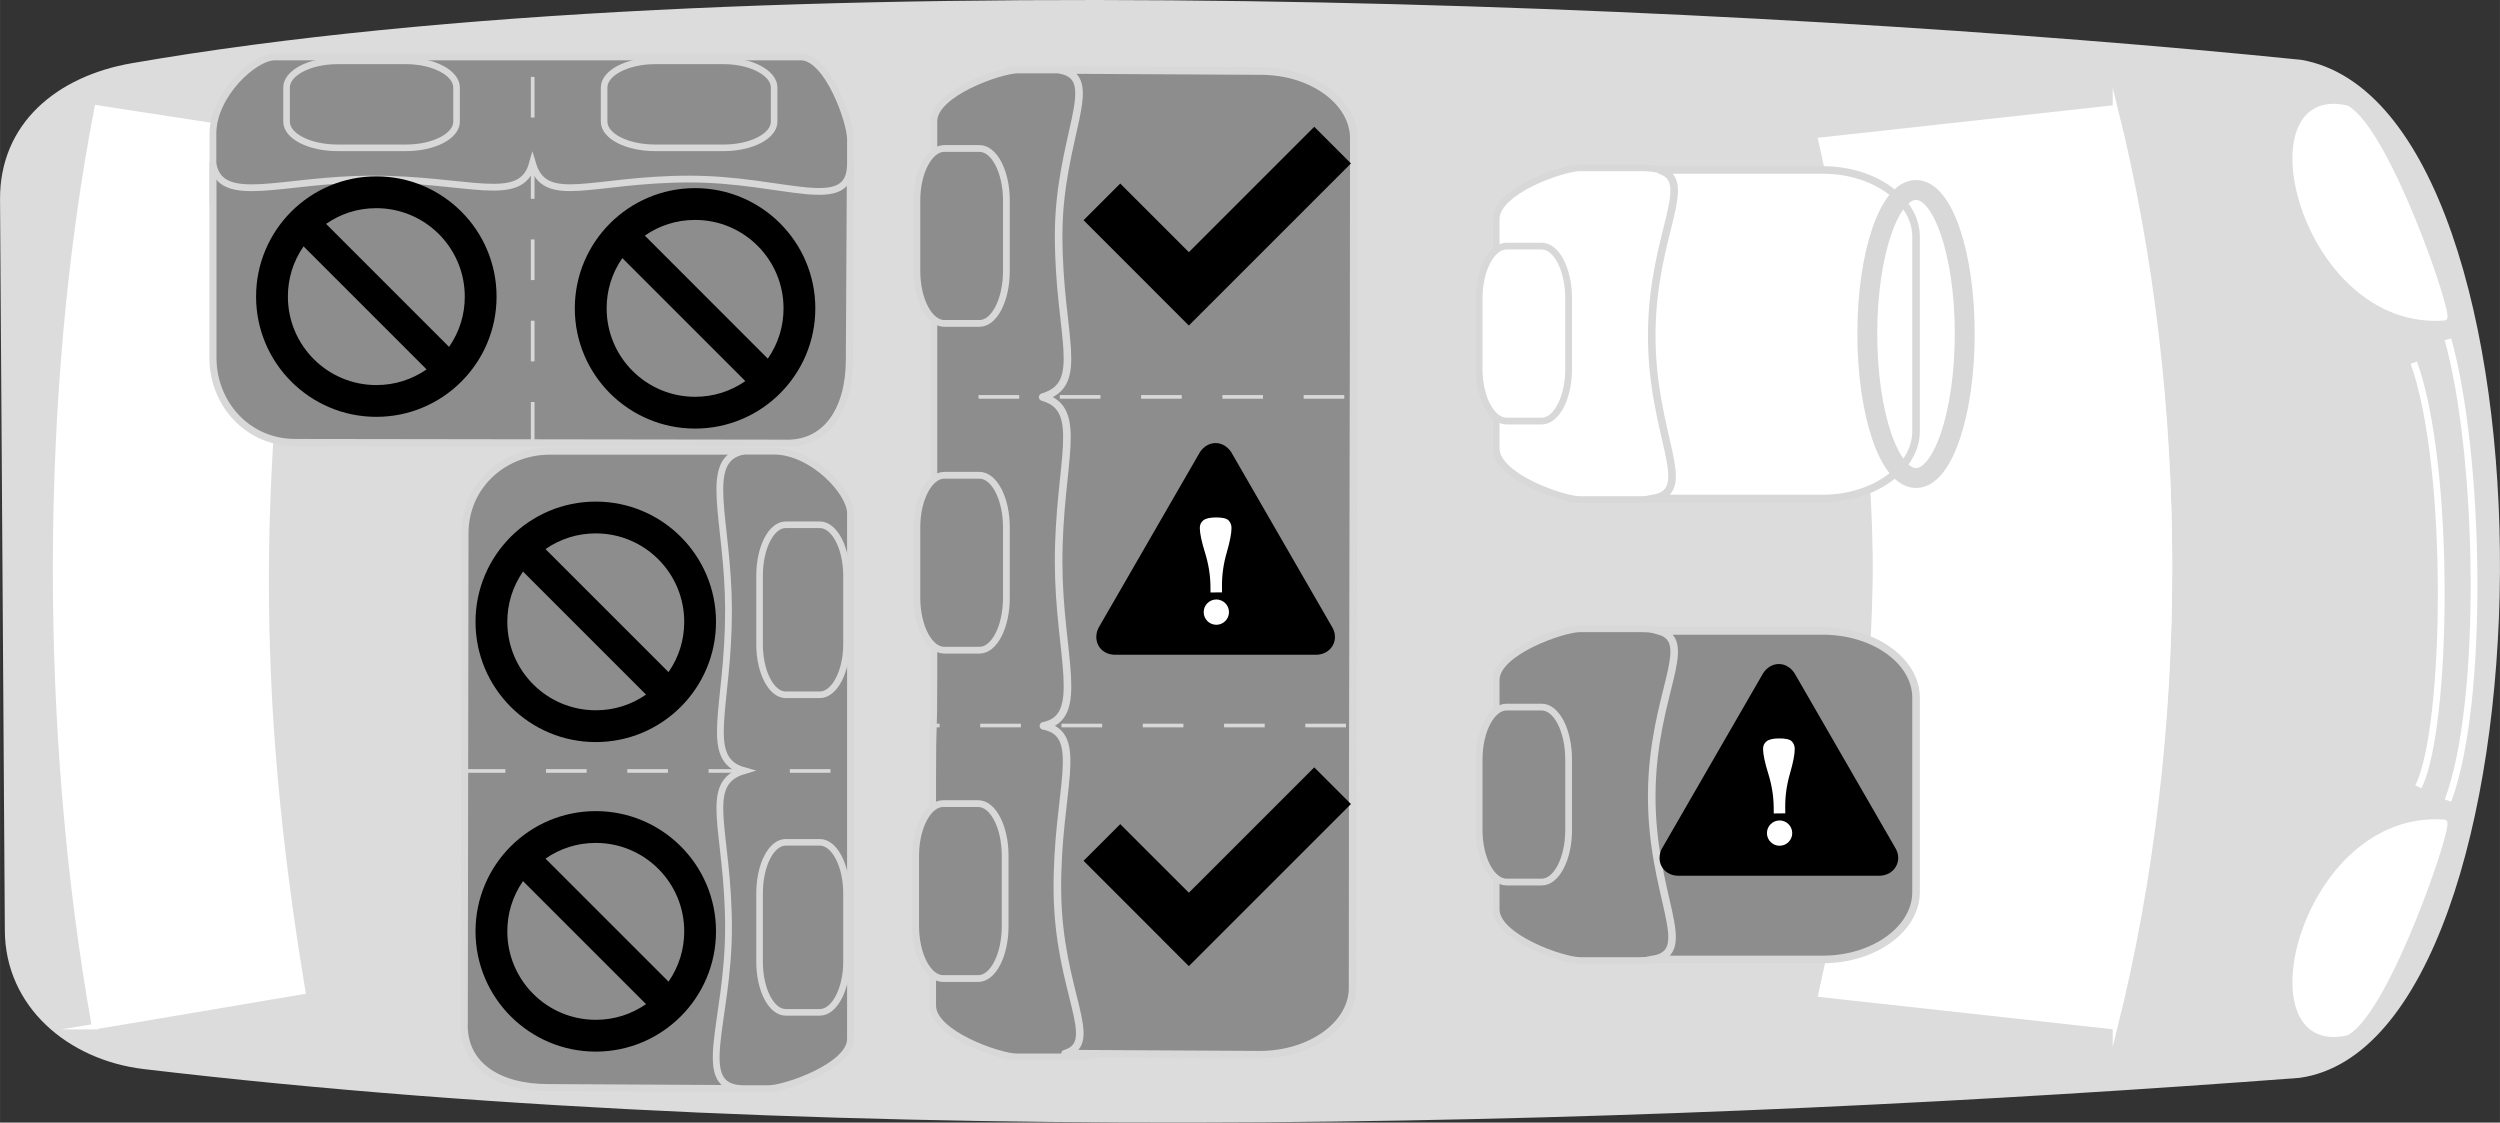 <?xml version="1.0" encoding="UTF-8"?>
<!DOCTYPE svg PUBLIC "-//W3C//DTD SVG 1.1//EN" "http://www.w3.org/Graphics/SVG/1.1/DTD/svg11.dtd">
<!-- Creator: CorelDRAW 2018 (64-Bit) -->
<svg xmlns="http://www.w3.org/2000/svg" xml:space="preserve" width="52.081mm" height="23.386mm" version="1.1" style="shape-rendering:geometricPrecision; text-rendering:geometricPrecision; image-rendering:optimizeQuality; fill-rule:evenodd; clip-rule:evenodd"
viewBox="0 0 3438.26 1543.92"
 xmlns:xlink="http://www.w3.org/1999/xlink">
 <rect x="0" y="0" width="3438.26" height="1543.92" fill="#333333" stroke="none"/>
 <defs>
  <style type="text/css">
   <![CDATA[
    .str0 {stroke:white;stroke-width:6.85;stroke-miterlimit:22.926}
    .str5 {stroke:#D8D8D9;stroke-width:10.43;stroke-miterlimit:22.926}
    .str6 {stroke:#D8D8D9;stroke-width:27.36;stroke-miterlimit:22.926}
    .str10 {stroke:#D8D8D9;stroke-width:9.06;stroke-miterlimit:22.926}
    .str3 {stroke:white;stroke-width:7.59;stroke-miterlimit:22.926}
    .str4 {stroke:#D8D8D9;stroke-width:9.32;stroke-miterlimit:22.926}
    .str2 {stroke:white;stroke-width:9.32;stroke-miterlimit:22.926}
    .str1 {stroke:white;stroke-width:6.57;stroke-miterlimit:22.926}
    .str7 {stroke:#D8D8D9;stroke-width:10.43;stroke-linecap:round;stroke-linejoin:round;stroke-miterlimit:22.926}
    .str9 {stroke:#D8D8D9;stroke-width:9.78;stroke-linecap:round;stroke-linejoin:round;stroke-miterlimit:22.926}
    .str8 {stroke:#D8D8D9;stroke-width:5.03;stroke-miterlimit:22.926;stroke-dasharray:55.891 55.891}
    .fil2 {fill:none;fill-rule:nonzero}
    .fil4 {fill:black;fill-rule:nonzero}
    .fil3 {fill:#8D8D8E;fill-rule:nonzero}
    .fil0 {fill:gainsboro;fill-rule:nonzero}
    .fil1 {fill:white;fill-rule:nonzero}
   ]]>
  </style>
 </defs>
 <g id="Слой_x0020_1">
  <path class="fil0" d="M181.62 86.86c844.57,-146.61 2249.52,-79.19 2983.17,-4.59 371.89,64.41 358.05,1350.26 -2.28,1400.15 -829.39,62.76 -1983.08,104.1 -2965.05,-12.11 -104.33,-12.56 -190.18,-85.85 -190.84,-190.21l-6.61 -1005.69c-0.65,-104.36 77.87,-169.71 181.61,-187.55z"/>
  <path class="fil1" d="M2909.02 148.6c100.75,404 100.75,871.57 -4.98,1263.22l-399.9 -44.01c100.23,-447.42 98.8,-766.74 4.98,-1170.87l399.9 -48.34z"/>
  <path class="fil2 str0" d="M2909.09 148.51c100.77,404.05 100.77,871.68 -4.98,1263.42l-400.05 -44.02c100.26,-447.49 98.82,-766.86 4.98,-1171.05l400.05 -48.34z"/>
  <path class="fil1" d="M2909.02 1411.82c100.75,-404 100.75,-871.59 -4.98,-1263.22l-399.9 44.01c100.23,447.42 98.8,766.74 4.98,1170.84l399.9 48.37z"/>
  <path class="fil2 str0" d="M2909.09 1411.92c100.77,-404.06 100.77,-871.71 -4.98,-1263.42l-400.05 44.01c100.26,447.49 98.82,766.86 4.98,1171.02l400.05 48.38z"/>
  <path class="fil1" d="M3362.1 437.43c9.45,-0.84 -77.37,-256.42 -134.41,-289.03 -141.34,-32.79 -61.07,304.03 134.41,289.03z"/>
  <path class="fil2 str1" d="M3362.16 437.51c9.45,-0.84 -77.44,-256.56 -134.5,-289.19 -141.44,-32.81 -61.13,304.19 134.5,289.19z"/>
  <path class="fil2 str2" d="M3319.75 498.73c52.1,144.94 46.44,504.92 6.22,583.39"/>
  <path class="fil2 str2" d="M3366.7 466.59c44.34,158.37 51.24,497.95 0.09,634.48"/>
  <path class="fil1" d="M130.12 1411.87c-72.06,-403.98 -72.06,-871.54 3.58,-1263.22l286.02 44.01c-71.68,447.42 -70.61,766.74 -3.54,1170.87l-286.07 48.34z"/>
  <path class="fil2 str3" d="M130.07 1411.97c-72.1,-404.03 -72.1,-871.71 3.58,-1263.44l286.19 44.04c-71.73,447.49 -70.67,766.84 -3.54,1171.05l-286.23 48.35z"/>
  <path class="fil1" d="M3362.1 1130.65c9.45,0.84 -77.37,257.42 -134.41,290 -141.34,32.82 -61.07,-305.02 134.41,-290z"/>
  <path class="fil2 str1" d="M3362.16 1130.56c9.45,0.84 -77.44,257.56 -134.5,290.17 -141.44,32.84 -61.13,-305.19 134.5,-290.17z"/>
  <path class="fil1" d="M2257 230.88l-84.17 0c-23.15,0 -115.03,31.72 -115.03,70.43l0 315.23c0,38.73 91.88,70.45 115.03,70.45l84.17 0c89.02,0 14.4,-75.81 15.88,-229.93 1.49,-154.22 78.07,-226.17 -15.88,-226.17z"/>
  <path class="fil2 str4" d="M2257.05 230.77l-84.24 0c-23.18,0 -115.15,31.74 -115.15,70.47l0 315.36c0,38.76 91.97,70.5 115.15,70.5l84.24 0c89.08,0 14.39,-75.85 15.88,-230.08 1.49,-154.27 78.14,-226.26 -15.88,-226.26z"/>
  <path class="fil1" d="M2283.29 233.86l224.12 0c69.87,0 127.65,41.18 127.65,91.83l0 267.29c0,50.68 -57.79,92.48 -127.65,92.48l-232.03 0c58.99,-11.25 -3.91,-86.73 -2.56,-228.47 1.3,-136.08 61.09,-208.12 10.48,-223.14z"/>
  <path class="fil2 str5" d="M2282.18 233.74l224.88 0c70.12,0 128.12,41.2 128.12,91.88l0 267.44c0,50.72 -58,92.53 -128.12,92.53l-232.83 0c59.2,-11.25 -3.91,-86.78 -2.56,-228.59 1.31,-136.16 61.28,-208.23 10.5,-223.26z"/>
  <path class="fil1" d="M2072.04 338.59l48.19 0c20.47,0 37,32.35 37,71.99l0 97.07c0,38.96 -16.53,71.34 -37,71.34l-48.19 0c-20.5,0 -37.66,-32.38 -37.66,-71.34l0 -97.07c0,-39.64 17.16,-71.99 37.66,-71.99z"/>
  <path class="fil2 str4" d="M2071.99 338.48l48.28 0c20.52,0 37.08,32.39 37.08,72.06l0 97.17c0,38.98 -16.56,71.4 -37.08,71.4l-48.28 0c-20.52,0 -37.73,-32.42 -37.73,-71.4l0 -97.17c0,-39.66 17.21,-72.06 37.73,-72.06z"/>
  <path class="fil3" d="M2257 864.87l-84.17 0c-23.15,0 -115.03,31.71 -115.03,70.43l0 315.22c0,38.73 91.88,70.45 115.03,70.45l84.17 0c89.02,0 14.4,-75.81 15.88,-229.94 1.49,-154.2 78.07,-226.16 -15.88,-226.16z"/>
  <path class="fil2 str4" d="M2257.05 864.75l-84.24 0c-23.18,0 -115.15,31.74 -115.15,70.47l0 315.37c0,38.75 91.97,70.49 115.15,70.49l84.24 0c89.08,0 14.39,-75.85 15.88,-230.08 1.49,-154.24 78.14,-226.26 -15.88,-226.26z"/>
  <path class="fil3" d="M2283.29 867.85l224.12 0c69.87,0 127.65,41.18 127.65,91.83l0 267.29c0,50.68 -57.79,92.48 -127.65,92.48l-232.03 0c58.99,-11.25 -3.91,-86.71 -2.56,-228.47 1.3,-136.08 61.09,-208.11 10.48,-223.14z"/>
  <path class="fil2 str5" d="M2282.18 867.71l224.88 0c70.12,0 128.12,41.2 128.12,91.88l0 267.43c0,50.73 -58,92.53 -128.12,92.53l-232.83 0c59.2,-11.25 -3.91,-86.75 -2.56,-228.59 1.31,-136.15 61.28,-208.23 10.5,-223.25z"/>
  <path class="fil3" d="M2072.04 972.59l48.19 0c20.47,0 37,32.35 37,71.99l0 97.07c0,38.96 -16.53,71.33 -37,71.33l-48.19 0c-20.5,0 -37.66,-32.37 -37.66,-71.33l0 -97.07c0,-39.64 17.16,-71.99 37.66,-71.99z"/>
  <path class="fil2 str4" d="M2071.99 972.49l48.28 0c20.52,0 37.08,32.38 37.08,72.06l0 97.17c0,38.99 -16.56,71.4 -37.08,71.4l-48.28 0c-20.52,0 -37.73,-32.41 -37.73,-71.4l0 -97.17c0,-39.68 17.21,-72.06 37.73,-72.06z"/>
  <path class="fil2 str6" d="M2635.15 261.27c37.15,0 66.98,88.62 66.98,197.78 0,109.13 -29.83,198.4 -66.98,198.4 -37.15,0 -67.03,-89.27 -67.03,-198.4 0,-109.16 29.88,-197.78 67.03,-197.78z"/>
  <path class="fil3" d="M1482.01 1453.47l-84.12 0c-23.15,0 -115.08,-31.72 -115.08,-70.43l0 -315.22c0,-86.57 1.68,-45.49 1.68,-136.39l0 -315.23c0,-85.1 0,-49.09 0,-134.24l0 -315.18c0,-38.75 91.9,-70.47 115.08,-70.47l84.12 0c89.01,0 14.39,75.81 15.88,229.96 1.35,136.08 61.07,208.09 10.5,223.16 44.93,16.77 -11.8,91.63 -10.5,226.31 1.35,140.02 64.61,212.21 5.87,224.32 50.31,14.58 -8.9,89.74 -7.55,227.24 1.49,154.2 78.07,226.16 -15.88,226.16z"/>
  <path class="fil2 str4" d="M1482.06 1453.59l-84.19 0c-23.17,0 -115.19,-31.75 -115.19,-70.45l0 -315.27c0,-86.57 1.68,-45.49 1.68,-136.39l0 -315.29c0,-85.12 0,-49.1 0,-134.27l0 -315.22c0,-38.75 92,-70.5 115.19,-70.5l84.19 0c89.08,0 14.39,75.83 15.88,230.03 1.35,136.08 61.14,208.11 10.53,223.19 44.97,16.77 -11.83,91.62 -10.53,226.33 1.35,140.04 64.68,212.26 5.87,224.35 50.38,14.6 -8.89,89.78 -7.55,227.31 1.49,154.2 78.14,226.19 -15.88,226.19z"/>
  <path class="fil3" d="M1861.8 190.31c0,-50.7 -57.79,-92.48 -127.65,-92.48l-275.56 -1.49c58.99,11.28 -2.79,92.37 -2.56,228.47 0.26,138.6 38.48,203.36 -21.87,221.41 59.03,16.47 21.54,89.13 21.87,228.01 0.28,127.19 38.15,212.47 -20.89,224.02 58.99,11.28 17.86,88.69 19.21,227.59 1.35,138.92 61.09,208.11 10.48,223.16l267.64 1.49c69.87,0 127.65,-41.18 127.65,-91.84 0,-389.45 1.68,-778.9 1.68,-1168.34z"/>
  <path class="fil2 str7" d="M1861.91 190.19c0,-50.7 -57.81,-92.5 -127.72,-92.5l-275.72 -1.49c59.03,11.28 -2.8,92.39 -2.54,228.52 0.23,138.62 38.48,203.41 -21.92,221.44 59.09,16.49 21.57,89.15 21.92,228.07 0.26,127.21 38.15,212.52 -20.93,224.05 59.01,11.27 17.88,88.71 19.23,227.63 1.35,138.95 61.14,208.16 10.48,223.19l267.81 1.49c69.91,0 127.72,-41.18 127.72,-91.83 0,-389.52 1.68,-779.04 1.68,-1168.56z"/>
  <path class="fil3" d="M1298.73 444.7l48.23 0c20.47,0 37,-32.35 37,-71.99l0 -97.07c0,-38.96 -16.54,-71.31 -37,-71.31l-48.23 0c-20.5,0 -37.62,32.35 -37.62,71.31l0 97.07c0,39.64 17.12,71.99 37.62,71.99z"/>
  <path class="fil2 str4" d="M1298.68 444.8l48.33 0c20.52,0 37.08,-32.39 37.08,-72.06l0 -97.17c0,-38.98 -16.56,-71.38 -37.08,-71.38l-48.33 0c-20.52,0 -37.68,32.39 -37.68,71.38l0 97.17c0,39.66 17.16,72.06 37.68,72.06z"/>
  <path class="fil3" d="M1297.1 1345.71l48.19 0c20.47,0 37,-32.33 37,-71.97l0 -97.07c0,-38.96 -16.54,-71.33 -37,-71.33l-48.19 0c-20.5,0 -37.66,32.37 -37.66,71.33l0 97.07c0,39.64 17.16,71.97 37.66,71.97z"/>
  <path class="fil2 str4" d="M1297.05 1345.83l48.28 0c20.52,0 37.05,-32.38 37.05,-72.04l0 -97.17c0,-38.98 -16.53,-71.4 -37.05,-71.4l-48.28 0c-20.52,0 -37.73,32.42 -37.73,71.4l0 97.17c0,39.66 17.21,72.04 37.73,72.04z"/>
  <path class="fil3" d="M1298.73 894.15l48.23 0c20.47,0 37,-32.33 37,-71.99l0 -97.05c0,-38.96 -16.54,-71.33 -37,-71.33l-48.23 0c-20.5,0 -37.62,32.37 -37.62,71.33l0 97.05c0,39.66 17.12,71.99 37.62,71.99z"/>
  <path class="fil2 str4" d="M1298.68 894.26l48.33 0c20.52,0 37.08,-32.35 37.08,-72.06l0 -97.15c0,-38.98 -16.56,-71.4 -37.08,-71.4l-48.33 0c-20.52,0 -37.68,32.42 -37.68,71.4l0 97.15c0,39.71 17.16,72.06 37.68,72.06z"/>
  <line class="fil2 str8" x1="1851.13" y1="997.83" x2="1287.41" y2= "997.83" />
  <line class="fil2 str8" x1="1848.8" y1="545.85" x2="1294.3" y2= "545.85" />
  <path class="fil3" d="M1078.2 609.43c58.85,2.58 89.85,-47.16 89.85,-115.05l1.45 -270.02c-10.95,53.17 -89.76,19.21 -222.02,19.4 -134.69,0.18 -197.66,34.66 -215.18,-19.68 -16.07,53.17 -86.64,19.38 -221.64,19.68 -123.6,0.28 -206.51,34.38 -217.69,-18.84l-0.05 0.28 0 269.18c1.31,62.09 48.33,113.98 112.96,114.07l672.33 0.98z"/>
  <path class="fil2 str9" d="M1078.29 609.55c58.85,2.58 89.88,-47.19 89.88,-115.12l1.45 -270.18c-10.95,53.19 -89.78,19.21 -222.07,19.4 -134.73,0.2 -197.73,34.67 -215.24,-19.68 -16.07,53.19 -86.65,19.4 -221.69,19.68 -123.64,0.28 -206.58,34.4 -217.74,-18.84l-0.05 0.28 0 269.35c1.31,62.14 48.33,114.05 112.96,114.14l672.51 0.98z"/>
  <path class="fil3" d="M378.16 78.4l286.11 0c82.67,0 47.72,0 130.4,0l306.38 0c37.66,0 68.49,89.32 68.49,111.77l0 34.03c-0.3,70.49 -89.76,20.73 -222.06,20.93 -134.69,0.21 -197.68,37.38 -215.18,-21.21 -16.02,57.29 -86.59,20.91 -221.64,21.21 -123.55,0.28 -206.46,37.06 -217.69,-20.31l-0.05 0.3 0 -42.73c0.51,-52.15 56.39,-103.99 85.24,-103.99z"/>
  <path class="fil2 str4" d="M378.08 78.28l286.19 0c82.7,0 47.74,0 130.44,0l306.44 0c37.66,0 68.5,90 68.5,112.61l0 34.28c-0.28,71.04 -89.78,20.89 -222.12,21.1 -134.71,0.21 -197.73,37.66 -215.22,-21.4 -16.02,57.76 -86.62,21.1 -221.71,21.4 -123.58,0.28 -206.51,37.33 -217.74,-20.47l-0.05 0.3 0 -43.06c0.51,-52.54 56.39,-104.76 85.26,-104.76z"/>
  <path class="fil3" d="M830.95 120.42l0 46.86c0,19.89 31.42,35.93 69.97,35.93l94.37 0c37.85,0 69.29,-16.04 69.29,-35.93l0 -46.86c0,-19.89 -31.44,-36.59 -69.29,-36.59l-94.37 0c-38.55,0 -69.97,16.7 -69.97,36.59z"/>
  <path class="fil2 str10" d="M830.83 120.37l0 46.95c0,19.91 31.44,35.98 70.04,35.98l94.46 0c37.87,0 69.33,-16.07 69.33,-35.98l0 -46.95c0,-19.91 -31.46,-36.66 -69.33,-36.66l-94.46 0c-38.59,0 -70.04,16.75 -70.04,36.66z"/>
  <path class="fil3" d="M394.18 120.42l0 46.86c0,19.89 31.42,35.93 69.97,35.93l94.32 0c37.89,0 69.31,-16.04 69.31,-35.93l0 -46.86c0,-19.89 -31.42,-36.59 -69.31,-36.59l-94.32 0c-38.55,0 -69.97,16.7 -69.97,36.59z"/>
  <path class="fil2 str10" d="M394.07 120.37l0 46.95c0,19.91 31.44,35.98 70.03,35.98l94.39 0c37.93,0 69.4,-16.07 69.4,-35.98l0 -46.95c0,-19.91 -31.46,-36.66 -69.4,-36.66l-94.39 0c-38.59,0 -70.03,16.75 -70.03,36.66z"/>
  <line class="fil2 str8" x1="732.58" y1="608.78" x2="732.58" y2= "87.93" />
  <path class="fil4" d="M586.67 508.03c-19.91,13.76 -43.29,21.57 -69.12,21.57 -67.19,0 -121.64,-54.5 -121.64,-121.66 0,-24.18 6.83,-47.86 21.54,-69.13 56.43,56.41 112.84,112.82 169.22,169.22zm-138.27 -200.13c19.89,-13.79 43.25,-21.59 69.15,-21.59 67.12,0 121.64,54.5 121.64,121.62 0,24.22 -6.89,47.88 -21.61,69.17 -56.41,-56.41 -112.79,-112.84 -169.18,-169.2zm234.5 100.03c0,-91.32 -74.06,-165.36 -165.35,-165.36 -91.3,0 -165.4,74.04 -165.4,165.36 0,91.32 74.11,165.37 165.4,165.37 91.3,0 165.35,-74.06 165.35,-165.37z"/>
  <path class="fil4" d="M1025.07 524.14c-19.94,13.79 -43.29,21.59 -69.12,21.59 -67.19,0 -121.66,-54.47 -121.66,-121.64 0,-24.2 6.89,-47.86 21.56,-69.15 56.43,56.41 112.84,112.81 169.22,169.2zm-138.27 -200.11c19.93,-13.76 43.29,-21.56 69.15,-21.56 67.17,0 121.64,54.47 121.64,121.62 0,24.2 -6.89,47.86 -21.61,69.17 -56.36,-56.43 -112.74,-112.84 -169.17,-169.22zm234.5 100.06c0,-91.32 -74.09,-165.35 -165.35,-165.35 -91.3,0 -165.43,74.03 -165.43,165.35 0,91.32 74.13,165.35 165.43,165.35 91.27,0 165.35,-74.04 165.35,-165.35z"/>
  <path class="fil3" d="M638.58 1405.84c-2.61,58.87 47.11,89.87 115.02,89.87l270.02 1.45c-53.16,-10.95 -19.18,-89.78 -19.38,-222.02 -0.23,-134.71 -34.68,-197.66 19.66,-215.17 -53.17,-16.05 -19.38,-86.66 -19.66,-221.65 -0.28,-123.58 -34.4,-206.48 18.82,-217.71l-0.24 -0.05 -269.23 0c-62.09,1.33 -113.95,48.33 -114.05,112.98l-0.98 672.31z"/>
  <path class="fil2 str9" d="M638.46 1405.94c-2.61,58.87 47.14,89.9 115.1,89.9l270.18 1.45c-53.19,-10.95 -19.19,-89.8 -19.38,-222.07 -0.23,-134.75 -34.65,-197.72 19.65,-215.24 -53.19,-16.05 -19.38,-86.69 -19.65,-221.69 -0.28,-123.62 -34.42,-206.56 18.82,-217.78l-0.23 -0.05 -269.39 0c-62.14,1.33 -114.03,48.34 -114.12,113l-0.98 672.49z"/>
  <path class="fil3" d="M1169.54 705.82l0 286.11c0,82.68 0,47.7 0,130.42l0 306.38c0,37.63 -89.34,68.45 -111.81,68.45l-34 0c-70.48,-0.28 -20.71,-89.74 -20.94,-222.02 -0.23,-134.68 -37.38,-197.68 21.22,-215.19 -57.29,-16.02 -20.89,-86.6 -21.22,-221.63 -0.28,-123.6 -37.06,-206.46 20.33,-217.69l-0.33 -0.07 42.74 0c52.15,0.53 104.01,56.38 104.01,85.24z"/>
  <path class="fil2 str4" d="M1169.66 705.73l0 286.19c0,82.7 0,47.72 0,130.46l0 306.45c0,37.64 -89.88,68.47 -112.51,68.47l-34.19 0c-70.89,-0.28 -20.84,-89.78 -21.05,-222.09 -0.26,-134.7 -37.61,-197.72 21.33,-215.26 -57.64,-16 -21.03,-86.59 -21.33,-221.67 -0.3,-123.62 -37.29,-206.51 20.45,-217.73l-0.32 -0.07 42.99 0c52.47,0.53 104.64,56.39 104.64,85.26z"/>
  <path class="fil3" d="M1127.5 1158.6l-46.88 0c-19.86,0 -35.89,31.44 -35.89,69.96l0 94.35c0,37.87 16.02,69.31 35.89,69.31l46.88 0c19.89,0 36.59,-31.44 36.59,-69.31l0 -94.35c0,-38.52 -16.7,-69.96 -36.59,-69.96z"/>
  <path class="fil2 str10" d="M1127.54 1158.48l-46.95 0c-19.93,0 -35.96,31.49 -35.96,70.03l0 94.44c0,37.89 16.03,69.36 35.96,69.36l46.95 0c19.92,0 36.66,-31.46 36.66,-69.36l0 -94.44c0,-38.54 -16.74,-70.03 -36.66,-70.03z"/>
  <path class="fil3" d="M1127.5 721.83l-46.88 0c-19.86,0 -35.89,31.42 -35.89,69.94l0 94.35c0,37.89 16.02,69.33 35.89,69.33l46.88 0c19.89,0 36.59,-31.44 36.59,-69.33l0 -94.35c0,-38.52 -16.7,-69.94 -36.59,-69.94z"/>
  <path class="fil2 str10" d="M1127.54 721.73l-46.95 0c-19.93,0 -35.96,31.44 -35.96,70.01l0 94.44c0,37.92 16.03,69.38 35.96,69.38l46.95 0c19.92,0 36.66,-31.46 36.66,-69.38l0 -94.44c0,-38.57 -16.74,-70.01 -36.66,-70.01z"/>
  <line class="fil2 str8" x1="639.14" y1="1060.32" x2="1159.99" y2= "1060.32" />
  <path class="fil4" d="M888.48 955.3c-19.92,13.78 -43.29,21.57 -69.13,21.57 -67.19,0 -121.66,-54.48 -121.66,-121.64 0,-24.18 6.89,-47.86 21.57,-69.12 56.43,56.41 112.84,112.81 169.22,169.2zm-138.27 -200.11c19.94,-13.78 43.29,-21.59 69.15,-21.59 67.17,0 121.64,54.47 121.64,121.62 0,24.22 -6.89,47.86 -21.57,69.17 -56.41,-56.41 -112.79,-112.84 -169.22,-169.2zm234.5 100.03c0,-91.32 -74.08,-165.35 -165.35,-165.35 -91.3,0 -165.4,74.04 -165.4,165.35 0,91.32 74.11,165.38 165.4,165.38 91.28,0 165.35,-74.07 165.35,-165.38z"/>
  <path class="fil4" d="M888.48 1380.99c-19.92,13.78 -43.29,21.59 -69.13,21.59 -67.19,0 -121.66,-54.5 -121.66,-121.66 0,-24.18 6.89,-47.84 21.57,-69.13 56.43,56.41 112.84,112.82 169.22,169.2zm-138.27 -200.11c19.94,-13.78 43.29,-21.59 69.15,-21.59 67.17,0 121.64,54.5 121.64,121.62 0,24.22 -6.89,47.86 -21.57,69.17 -56.41,-56.41 -112.79,-112.84 -169.22,-169.2zm234.5 100.03c0,-91.32 -74.08,-165.35 -165.35,-165.35 -91.3,0 -165.4,74.03 -165.4,165.35 0,91.32 74.11,165.4 165.4,165.4 91.28,0 165.35,-74.09 165.35,-165.4z"/>
  <path class="fil4" d="M2467.96 925.75c-11.32,-16.93 -32.12,-16.35 -43.02,0l-139.38 241.45c-8.76,17.44 1.44,36.33 21.42,37.19l278.85 0c19.38,-0.79 30.93,-19.82 21.43,-37.19l-139.3 -241.45z"/>
  <path class="fil1" d="M2464.25 1019.61c-2.63,-2.79 -8.64,-4.15 -17.86,-4.03 -7.92,0.07 -13.48,1.37 -16.74,3.93 -3.29,2.59 -4.94,6.1 -4.89,10.67 0.05,7.29 2.44,18.68 7.24,34.12 4.8,15.46 7.24,30.79 7.38,46.04l0.07 8.43 15.86 -0.16 -0.07 -8.43c-0.14,-15.24 1.98,-30.58 6.48,-46.16 4.52,-15.53 6.68,-26.95 6.61,-34.28 -0.05,-3.96 -1.43,-7.34 -4.08,-10.13z"/>
  <path class="fil1" d="M2447.32 1128.39c-9.59,0.12 -17.32,7.99 -17.23,17.59 0.09,9.57 7.96,17.3 17.56,17.21 9.59,-0.07 17.33,-7.94 17.23,-17.54 -0.09,-9.62 -7.96,-17.32 -17.56,-17.26z"/>
  <path class="fil4" d="M1693.3 621.84c-11.32,-16.93 -32.12,-16.35 -43.02,0l-139.38 241.45c-8.73,17.44 1.44,36.33 21.42,37.19l278.85 0c19.38,-0.77 30.93,-19.82 21.43,-37.19l-139.3 -241.45z"/>
  <path class="fil1" d="M1689.59 715.7c-2.63,-2.79 -8.64,-4.15 -17.86,-4.03 -7.92,0.07 -13.48,1.37 -16.74,3.93 -3.28,2.59 -4.94,6.1 -4.89,10.67 0.05,7.29 2.45,18.68 7.24,34.12 4.8,15.46 7.24,30.79 7.39,46.04l0.07 8.43 15.86 -0.16 -0.07 -8.43c-0.14,-15.24 1.98,-30.58 6.48,-46.16 4.52,-15.53 6.68,-26.95 6.61,-34.28 -0.05,-3.96 -1.43,-7.34 -4.08,-10.13z"/>
  <path class="fil1" d="M1672.67 824.48c-9.6,0.12 -17.33,7.99 -17.24,17.59 0.09,9.57 7.96,17.3 17.56,17.21 9.59,-0.07 17.33,-7.94 17.23,-17.54 -0.07,-9.62 -7.96,-17.32 -17.55,-17.26z"/>
  <polygon class="fil4" points="1807.49,174.35 1635.05,346.79 1540.68,252.43 1490.21,302.87 1584.61,397.26 1584.58,397.26 1635.03,447.73 1857.96,224.82 "/>
  <polygon class="fil4" points="1807.49,1055.38 1635.05,1227.81 1540.68,1133.45 1490.21,1183.89 1584.61,1278.28 1584.58,1278.28 1635.03,1328.75 1857.96,1105.84 "/>
 </g>
</svg>

